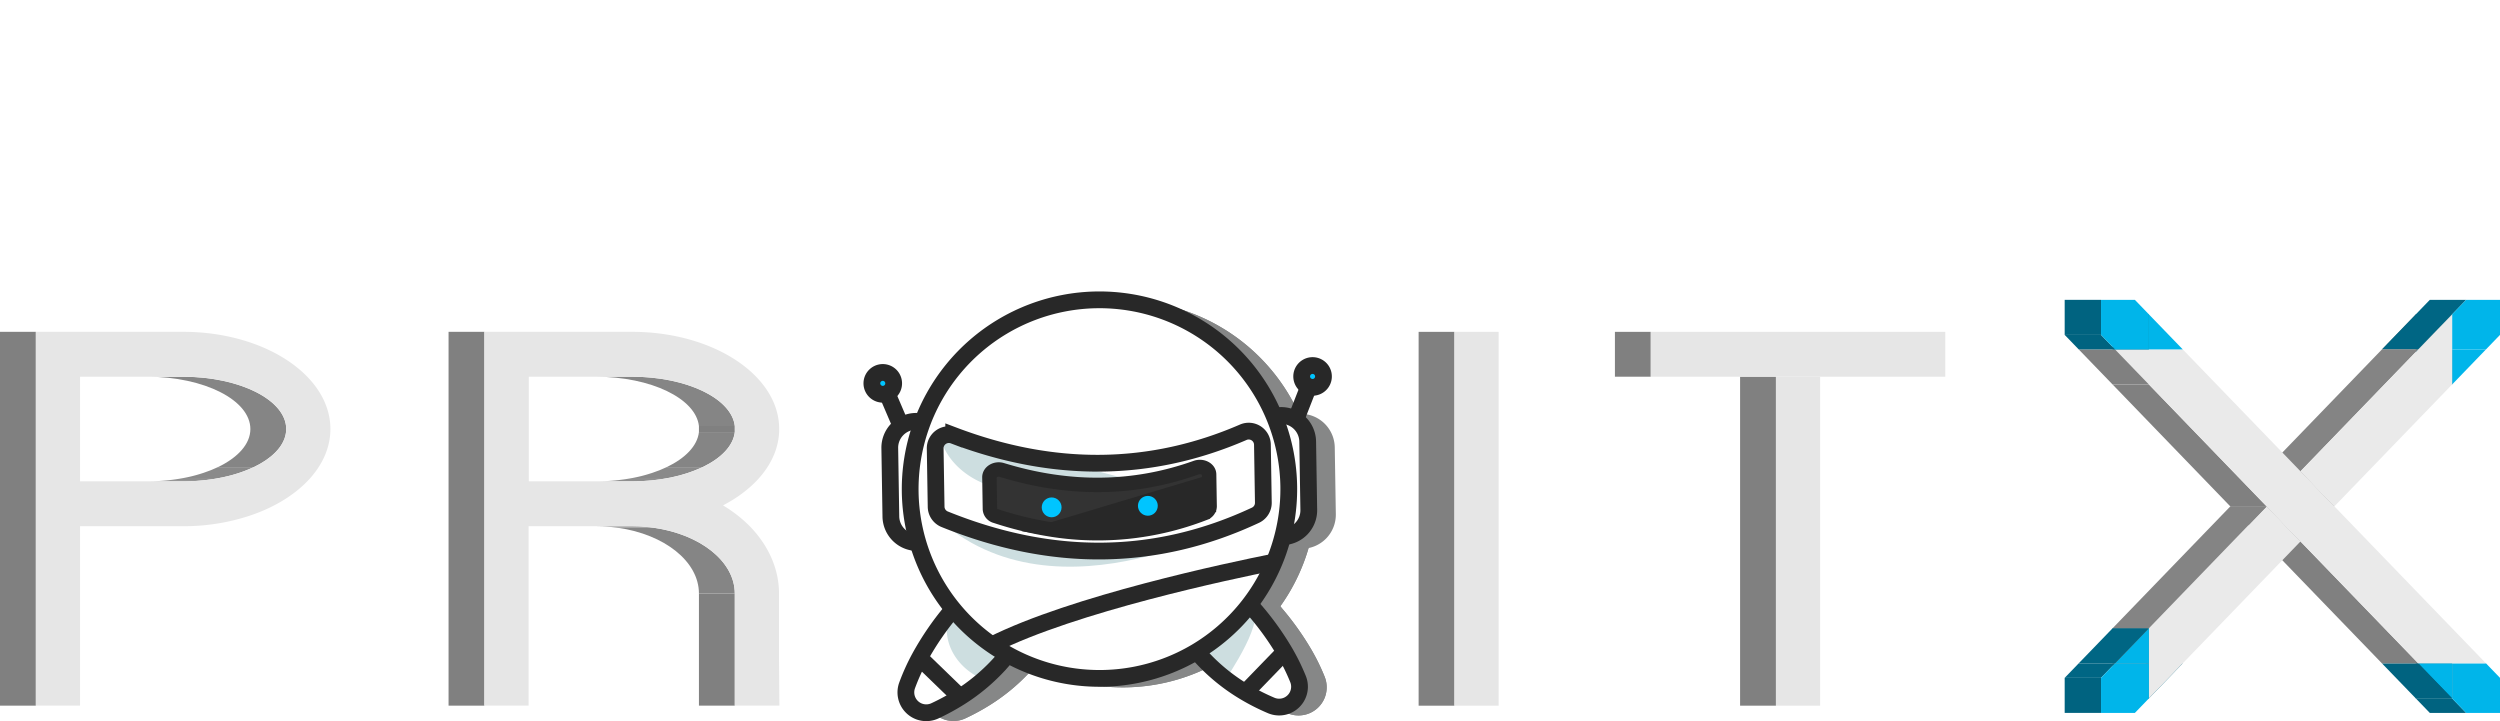 <svg xmlns="http://www.w3.org/2000/svg" xmlns:xlink="http://www.w3.org/1999/xlink" viewBox="0 0 1376.74 397.21"><defs><style>.cls-1,.cls-27{fill:none;}.cls-2{isolation:isolate;}.cls-3{fill:#006d8e;}.cls-4{fill:#006380;}.cls-5{fill:#00b5ea;}.cls-6{fill:#848484;}.cls-7{fill:#006684;}.cls-8{fill:gray;}.cls-9{fill:#eaeaea;}.cls-10{fill:#8e8e8e;}.cls-11{fill:#868787;stroke:#868787;stroke-width:9.03px;}.cls-11,.cls-26,.cls-27,.cls-28,.cls-31,.cls-32{stroke-miterlimit:10;}.cls-12{fill:#e6e6e6;}.cls-13{clip-path:url(#clip-path);}.cls-14{fill:#8f8f8f;}.cls-15{clip-path:url(#clip-path-2);}.cls-16{fill:#8a8a8a;}.cls-17{fill:#858585;}.cls-18{clip-path:url(#clip-path-3);}.cls-19{clip-path:url(#clip-path-4);}.cls-20{clip-path:url(#clip-path-5);}.cls-21{clip-path:url(#clip-path-6);}.cls-22{clip-path:url(#clip-path-7);}.cls-23{clip-path:url(#clip-path-8);}.cls-24{clip-path:url(#clip-path-9);}.cls-25{clip-path:url(#clip-path-10);}.cls-26,.cls-29{fill:#fff;}.cls-26,.cls-27,.cls-28,.cls-31,.cls-32{stroke:#282828;}.cls-26,.cls-27,.cls-28{stroke-width:9.23px;}.cls-28,.cls-33{fill:#00c5ff;}.cls-30{fill:#cddee0;}.cls-31{fill:#333;stroke-width:7.96px;}.cls-32{fill:#282828;stroke-width:7.08px;}</style><clipPath id="clip-path"><path class="cls-1" d="M100.84,265.08H81.1c2.33,0,4.63-.06,6.91-.22h19.74C105.47,265,103.17,265.08,100.84,265.08Z"/></clipPath><clipPath id="clip-path-2"><path class="cls-1" d="M107.75,264.86H88c28.08-1.72,49.87-13.87,49.87-28.61,0-15.9-25.42-28.79-56.78-28.79h19.74c31.36,0,56.78,12.89,56.78,28.79C157.62,251,135.83,263.14,107.75,264.86Z"/></clipPath><clipPath id="clip-path-3"><path class="cls-1" d="M404.64,326.85H384.9c0-17.74-19.12-32.58-44.59-36.2h19.74C385.52,294.27,404.64,309.11,404.64,326.85Z"/></clipPath><clipPath id="clip-path-4"><path class="cls-1" d="M360.05,290.65H340.31l-2.18-.28h19.74Z"/></clipPath><clipPath id="clip-path-5"><path class="cls-1" d="M357.87,290.37H338.13c-.79-.09-1.52-.16-2.24-.22h19.74C356.36,290.21,357.08,290.28,357.87,290.37Z"/></clipPath><clipPath id="clip-path-6"><path class="cls-1" d="M355.63,290.15H335.89c-.79-.09-1.52-.12-2.24-.18l-1.16-.06h19.74l1.16.06C354.11,290,354.84,290.06,355.63,290.15Z"/></clipPath><clipPath id="clip-path-7"><path class="cls-1" d="M352.23,289.91H332.49a11.66,11.66,0,0,0-1.18-.06h19.74A11.66,11.66,0,0,1,352.23,289.91Z"/></clipPath><clipPath id="clip-path-8"><path class="cls-1" d="M351.05,289.85H331.31c-1.12,0-2.09-.07-3.09-.07H348C349,289.78,349.93,289.82,351.05,289.85Z"/></clipPath><clipPath id="clip-path-9"><path class="cls-1" d="M348,265.08H328.22c30.27,0,54.95-12,56.68-27.14h19.74C402.91,253.08,378.23,265.08,348,265.08Z"/></clipPath><clipPath id="clip-path-10"><path class="cls-1" d="M404.64,234.6H384.9c-1.73-15.14-26.41-27.14-56.68-27.14H348C378.23,207.46,402.91,219.46,404.64,234.6Z"/></clipPath></defs><title>Asset 40</title><g id="Layer_2" data-name="Layer 2"><g id="Layer_1-2" data-name="Layer 1"><g class="cls-2"><polygon class="cls-3" points="1358.1 165.12 1338.09 165.12 1356.74 165.12 1376.74 165.12 1358.1 165.12"/><polygon class="cls-4" points="1358.1 392.6 1338.09 392.6 1330.37 384.61 1350.38 384.61 1358.1 392.6"/><polygon class="cls-5" points="1369.02 365.3 1376.74 373.29 1376.74 392.6 1358.1 392.6 1350.38 384.61 1350.38 365.3 1369.02 365.3"/><polygon class="cls-3" points="1350.38 365.3 1330.37 365.3 1349.02 365.3 1369.02 365.3 1350.38 365.3"/><rect class="cls-4" x="1330.37" y="365.3" width="20.01" height="19.31"/><polygon class="cls-5" points="1369.02 192.41 1350.38 211.72 1350.38 192.41 1369.02 192.41"/><rect class="cls-4" x="1330.37" y="192.41" width="20.01" height="19.31"/><polygon class="cls-3" points="1350.38 192.41 1330.37 192.41 1349.02 192.41 1369.02 192.41 1350.38 192.41"/><rect class="cls-4" x="1330.37" y="173.12" width="20.01" height="19.3"/><polygon class="cls-6" points="1331.74 192.41 1311.73 192.41 1330.37 173.12 1350.38 173.12 1331.74 192.41"/><polygon class="cls-7" points="1331.74 192.41 1311.73 192.41 1338.09 165.12 1358.1 165.12 1331.74 192.41"/><polygon class="cls-5" points="1376.74 165.12 1376.74 184.42 1369.02 192.41 1350.38 192.41 1350.38 173.12 1331.74 192.41 1358.1 165.12 1376.74 165.12"/><polygon class="cls-5" points="1350.38 365.3 1350.38 384.61 1331.73 365.3 1350.38 365.3"/><polygon class="cls-4" points="1350.38 384.61 1330.37 384.61 1311.72 365.3 1331.73 365.3 1350.38 384.61"/><polygon class="cls-3" points="1331.73 365.3 1311.72 365.3 1330.37 365.3 1350.38 365.3 1331.73 365.3"/><polygon class="cls-6" points="1266.89 259.54 1246.89 259.54 1311.73 192.41 1331.74 192.41 1266.89 259.54"/><polygon class="cls-8" points="1285.54 278.85 1265.54 278.85 1246.89 259.54 1266.89 259.54 1285.54 278.85"/><polygon class="cls-9" points="1331.74 192.41 1350.38 173.12 1350.38 192.41 1350.38 211.72 1285.54 278.85 1266.89 259.54 1331.74 192.41"/><polygon class="cls-8" points="1331.73 365.3 1311.72 365.3 1246.86 298.17 1266.87 298.17 1331.73 365.3"/><polygon class="cls-8" points="1266.87 298.17 1246.86 298.17 1228.22 278.87 1248.23 278.87 1266.87 298.17"/><polygon class="cls-7" points="1183.39 384.61 1163.38 384.61 1182.03 365.3 1202.03 365.3 1183.39 384.61"/><rect class="cls-8" x="1163.38" y="365.3" width="20.01" height="19.31"/><polygon class="cls-9" points="1183.39 346 1248.23 278.87 1266.87 298.17 1202.03 365.3 1183.39 384.61 1183.39 365.3 1183.39 346"/><polygon class="cls-6" points="1183.39 346 1163.38 346 1228.22 278.87 1248.23 278.87 1183.39 346"/><rect class="cls-8" x="1163.38" y="346" width="20.01" height="19.31"/><polygon class="cls-8" points="1248.23 278.87 1228.22 278.87 1163.38 211.72 1183.39 211.72 1248.23 278.87"/><polygon class="cls-10" points="1183.39 192.41 1163.38 192.41 1182.03 192.41 1202.03 192.41 1183.39 192.41"/><polygon class="cls-3" points="1164.74 365.3 1144.73 365.3 1163.38 365.3 1183.39 365.3 1164.74 365.3"/><polygon class="cls-5" points="1183.39 346 1183.39 365.3 1164.74 365.3 1183.39 346"/><polygon class="cls-7" points="1164.74 365.3 1144.73 365.3 1163.38 346 1183.39 346 1164.74 365.3"/><polygon class="cls-9" points="1202.03 192.41 1266.87 259.54 1285.54 278.85 1350.38 346 1369.02 365.3 1350.38 365.3 1331.73 365.3 1266.87 298.17 1248.23 278.87 1183.39 211.72 1164.74 192.41 1183.39 192.41 1202.03 192.41"/><polygon class="cls-8" points="1183.39 211.72 1163.38 211.72 1144.73 192.41 1164.74 192.41 1183.39 211.72"/><polygon class="cls-10" points="1164.74 192.41 1144.73 192.41 1163.38 192.41 1183.39 192.41 1164.74 192.41"/><rect class="cls-4" x="1137.01" y="373.29" width="20.01" height="19.3"/><polygon class="cls-7" points="1157.02 373.29 1137.01 373.29 1144.73 365.3 1164.74 365.3 1157.02 373.29"/><polygon class="cls-5" points="1202.03 365.3 1183.39 384.61 1175.67 392.6 1157.02 392.6 1157.02 373.29 1164.74 365.3 1183.39 365.3 1183.39 384.61 1202.03 365.3"/></g><g class="cls-2"><polygon class="cls-5" points="1183.39 173.12 1202.03 192.41 1183.39 192.41 1183.39 173.12"/><rect class="cls-4" x="1163.38" y="173.12" width="20.01" height="19.3"/><polygon class="cls-4" points="1164.74 192.41 1144.73 192.41 1137.01 184.42 1157.02 184.42 1164.74 192.41"/><polygon class="cls-3" points="1157.02 165.12 1137.01 165.12 1155.66 165.12 1175.67 165.12 1157.02 165.12"/><rect class="cls-4" x="1137.01" y="165.12" width="20.01" height="19.31"/><polygon class="cls-5" points="1175.67 165.12 1183.39 173.12 1183.39 192.41 1164.74 192.41 1157.02 184.42 1157.02 165.12 1175.67 165.12"/></g><path class="cls-11" d="M711.84,294.63a5.9,5.9,0,0,0,5.28,3.05,14.26,14.26,0,0,0,14-14.49l-.59-36.8a14.27,14.27,0,0,0-14.49-14,6,6,0,0,0-4.22,1.86"/><path class="cls-11" d="M525.63,297.62h0a5.92,5.92,0,0,1-5.17,3.22,14.26,14.26,0,0,1-14.49-14L505.38,250a14.24,14.24,0,0,1,14-14.48,5.88,5.88,0,0,1,4.27,1.72"/><path class="cls-11" d="M698.71,333.58l1.11,1.24a153.53,153.53,0,0,1,18.29,24.92,110.92,110.92,0,0,1,7.22,14.71,11,11,0,0,1-14.46,14.19,118.71,118.71,0,0,1-13.93-7,104.08,104.08,0,0,1-23-18.4h0c-1.07-1.14-2.11-2.31-3.14-3.52"/><line class="cls-11" x1="718.12" y1="359.73" x2="696.94" y2="381.6"/><path class="cls-11" d="M568.8,361.24l-.06.07q-2.54,3.18-5.27,6.09a104.21,104.21,0,0,1-20.15,16.67,120.4,120.4,0,0,1-13.7,7.48,11,11,0,0,1-14.91-13.72,111.06,111.06,0,0,1,6.74-14.94,154.66,154.66,0,0,1,18.29-26.44l.27-.33"/><line class="cls-11" x1="543.32" y1="384.07" x2="521.45" y2="362.89"/><path class="cls-11" d="M516.38,273.68a102,102,0,1,1,154,86.07l-.21.12a102,102,0,0,1-153.83-86.19Z"/><path class="cls-11" d="M699.32,286.15s-103.84,61.69-169,.85C590.31,307.7,646.42,306.14,699.32,286.15Z"/><path class="cls-11" d="M568.29,362.25a104.71,104.71,0,0,1-14.16,11.56c-12.64-6-20.19-18.72-17.53-31.4a24.66,24.66,0,0,1,1.2-4c.06-.14.12-.28.17-.42,0,.06.11.11.17.17q4,4.1,8.37,7.92l1.06.93.64.55,1.36,1.15.26.22,1.56,1.28.22.18,1.3,1,1,.77c.24.2.5.39.75.58s.74.58,1.11.85.54.42.82.62.65.49,1,.73l1.1.82q1.8,1.29,3.63,2.55l2.06,1.39,2.09,1.37c.47.32,1,.62,1.45.93Z"/><path class="cls-11" d="M699.31,334.76s-15.91,18.58-27.89,25c0,0,9.62,11.93,14.84,14.77C686.26,374.54,710.53,339.36,699.31,334.76Z"/><path class="cls-11" d="M698.71,333.58l1.11,1.24a153.53,153.53,0,0,1,18.29,24.92,110.92,110.92,0,0,1,7.22,14.71,11,11,0,0,1-14.46,14.19,118.71,118.71,0,0,1-13.93-7,104.08,104.08,0,0,1-23-18.4h0c-1.07-1.14-2.11-2.31-3.14-3.52"/><line class="cls-11" x1="718.12" y1="359.73" x2="696.94" y2="381.6"/><path class="cls-11" d="M568.8,361.24l-.06.07q-2.54,3.18-5.27,6.09a104.21,104.21,0,0,1-20.15,16.67,120.4,120.4,0,0,1-13.7,7.48,11,11,0,0,1-14.91-13.72,111.06,111.06,0,0,1,6.74-14.94,154.66,154.66,0,0,1,18.29-26.44l.27-.33"/><line class="cls-11" x1="543.32" y1="384.07" x2="521.45" y2="362.89"/><path class="cls-11" d="M599.31,257.61,649.82,271q-10.8,2.25-21.51,3.42a210.66,210.66,0,0,1-44.19.24q-8.86-.88-17.66-2.54c-17.81-3.34-31.09-14.9-34.24-29.06Z"/><path class="cls-11" d="M516.38,273.68a102,102,0,1,1,154,86.07l-.21.12a102,102,0,0,1-153.83-86.19Z"/><path class="cls-11" d="M534.94,288.26q87.33,35.34,167.46-2.17a7.35,7.35,0,0,0,4.23-6.79l-.5-31.21a7.37,7.37,0,0,0-10.33-6.63q-74.87,32.46-156,1.74a7.38,7.38,0,0,0-10,7l.5,31.33A7.38,7.38,0,0,0,534.94,288.26Z"/><path class="cls-11" d="M677.41,264.12l.28,17.13a4.09,4.09,0,0,1-2.86,3.74l-.76.29a158.05,158.05,0,0,1-82.41,8.39,187.61,187.61,0,0,1-29.25-7.16,4.13,4.13,0,0,1-3.08-3.68l-.28-17.2c0-2.87,3.46-4.88,6.72-3.87q54.39,16.71,104.72-1.27C673.74,259.33,677.37,261.22,677.41,264.12Z"/><path class="cls-11" d="M677.48,268l.21,13a34.16,34.16,0,0,1-3.62,4.31,158.05,158.05,0,0,1-82.41,8.39Z"/><circle class="cls-11" cx="644.41" cy="281.03" r="5.34"/><circle class="cls-11" cx="592.59" cy="281.86" r="5.34"/><path class="cls-11" d="M560.41,356c43.82-22.1,128-39.89,152.09-44.69"/><g class="cls-2"><rect class="cls-8" x="958.26" y="207.45" width="19.74" height="181.16"/><polygon class="cls-10" points="978 207.45 958.26 207.45 982.59 207.45 1002.34 207.45 978 207.45"/><rect class="cls-12" x="978" y="207.45" width="24.33" height="181.16"/></g><g class="cls-2"><rect class="cls-8" x="889.33" y="182.75" width="19.74" height="24.7"/><polygon class="cls-10" points="909.08 182.75 889.34 182.75 1051.52 182.75 1071.26 182.75 909.08 182.75"/><polygon class="cls-12" points="1071.26 182.75 1071.26 207.45 1002.34 207.45 978 207.45 909.08 207.45 909.08 182.75 1071.26 182.75"/></g><g class="cls-2"><rect class="cls-8" x="781.23" y="182.75" width="19.74" height="205.87"/><polygon class="cls-10" points="800.97 182.75 781.23 182.75 805.55 182.75 825.29 182.75 800.97 182.75"/><rect class="cls-12" x="800.97" y="182.75" width="24.32" height="205.87"/></g><g class="cls-2"><g class="cls-2"><g class="cls-13"><g class="cls-2"><path class="cls-14" d="M100.84,265.08H81.1c2.33,0,4.63-.06,6.91-.22h19.74c-2.28.16-4.58.22-6.91.22"/></g></g></g><g class="cls-2"><g class="cls-15"><g class="cls-2"><path class="cls-14" d="M107.75,264.86H88a103.13,103.13,0,0,0,13.12-1.63h19.74a103.13,103.13,0,0,1-13.12,1.63"/><path class="cls-16" d="M120.87,263.23H101.13a77.82,77.82,0,0,0,18.81-6h19.74a77.82,77.82,0,0,1-18.81,6"/><path class="cls-17" d="M139.68,257.28H119.94c11-5.26,17.94-12.73,17.94-21,0-15.9-25.42-28.79-56.78-28.79h19.74c31.36,0,56.78,12.89,56.78,28.79,0,8.3-6.9,15.77-17.94,21"/></g></g></g><polygon class="cls-10" points="44.07 265.08 24.33 265.08 81.1 265.08 100.84 265.08 44.07 265.08"/><polygon class="cls-10" points="19.74 182.73 0 182.73 81.1 182.73 100.84 182.73 19.74 182.73"/><rect class="cls-8" y="182.73" width="19.74" height="205.87"/><path class="cls-12" d="M100.84,182.73c44.78,0,81.11,24,81.11,53.52,0,20.95-18.24,39.11-44.84,47.87a115.4,115.4,0,0,1-36.27,5.66H44.07v98.81H19.74V182.73Zm6.91,82.13c28.08-1.72,49.87-13.87,49.87-28.61,0-15.9-25.42-28.79-56.78-28.79H44.07v57.62h56.77c2.33,0,4.63-.06,6.91-.22"/></g><g class="cls-2"><rect class="cls-8" x="384.9" y="326.85" width="19.74" height="61.74"/><rect class="cls-8" x="384.9" y="234.6" width="19.74" height="3.35"/><g class="cls-2"><g class="cls-18"><g class="cls-2"><path class="cls-17" d="M404.64,326.85H384.9c0-17.74-19.12-32.58-44.59-36.2h19.74c25.47,3.62,44.59,18.46,44.59,36.2"/></g></g></g><g class="cls-2"><g class="cls-19"><g class="cls-2"><path class="cls-17" d="M360.05,290.65H340.31l-2.18-.28h19.74l2.18.28"/></g></g></g><g class="cls-2"><g class="cls-20"><g class="cls-2"><path class="cls-17" d="M357.87,290.37H338.13c-.79-.09-1.52-.16-2.24-.22h19.74c.73.06,1.45.13,2.24.22"/></g></g></g><g class="cls-2"><g class="cls-21"><g class="cls-2"><path class="cls-17" d="M355.63,290.15H335.89c-.79-.09-1.52-.12-2.24-.18l-1.16-.06h19.74l1.16.06c.72.06,1.45.09,2.24.18"/></g></g></g><g class="cls-2"><g class="cls-22"><g class="cls-2"><path class="cls-17" d="M352.23,289.91H332.49a11.66,11.66,0,0,0-1.18-.06h19.74a11.66,11.66,0,0,1,1.18.06"/></g></g></g><g class="cls-2"><g class="cls-23"><g class="cls-2"><path class="cls-17" d="M351.05,289.85H331.31c-1.12,0-2.09-.07-3.09-.07H348c1,0,2,0,3.09.07"/></g></g></g><g class="cls-2"><g class="cls-24"><g class="cls-2"><path class="cls-14" d="M348,265.08H328.22a107.19,107.19,0,0,0,20-1.84H368a107.19,107.19,0,0,1-20,1.84"/><path class="cls-16" d="M368,263.24H348.25a78.12,78.12,0,0,0,18.81-6H386.8a78.12,78.12,0,0,1-18.81,6"/><path class="cls-17" d="M386.8,257.28H367.06c10.29-4.89,17-11.72,17.84-19.34h19.74c-.87,7.62-7.55,14.45-17.84,19.34"/></g></g></g><g class="cls-2"><g class="cls-25"><g class="cls-2"><path class="cls-17" d="M404.64,234.6H384.9c-1.73-15.14-26.41-27.14-56.68-27.14H348c30.27,0,55,12,56.68,27.14"/></g></g></g><polygon class="cls-10" points="291.22 265.08 271.48 265.08 328.22 265.08 347.96 265.08 291.22 265.08"/><rect class="cls-8" x="247.02" y="182.73" width="19.74" height="205.87"/><path class="cls-12" d="M429,363.89l.21,24.7H404.64V326.85c0-17.74-19.12-32.58-44.59-36.2l-2.18-.28c-.79-.09-1.51-.16-2.24-.22s-1.52-.12-2.24-.18l-1.16-.06a11.66,11.66,0,0,0-1.18-.06c-1.12,0-2.09-.07-3.09-.07H291.09v98.81H266.77V182.73H348c43.48,0,79,22.58,81,50.91q.09,1.34.09,2.61c0,.9,0,1.76-.09,2.66-1.15,16-13,30.11-30.84,39.4a75.3,75.3,0,0,1,14.73,11.47C422.94,300.12,429,313,429,326.85Zm-81-98.81c30.27,0,55-12,56.68-27.14V234.6c-1.73-15.14-26.41-27.14-56.68-27.14H291.22v57.62H348"/><polygon class="cls-10" points="266.76 182.73 247.03 182.73 328.22 182.73 347.96 182.73 266.76 182.73"/></g><path class="cls-26" d="M701,292.45a6.06,6.06,0,0,0,5.4,3.13,14.58,14.58,0,0,0,14.34-14.81l-.6-37.63a14.58,14.58,0,0,0-4.44-10.24,14.73,14.73,0,0,0-2.18-1.74,14.55,14.55,0,0,0-8.19-2.36,6,6,0,0,0-4.31,1.9"/><line class="cls-27" x1="713.47" y1="231.39" x2="722.86" y2="207.34"/><path class="cls-28" d="M728.83,207.25a6,6,0,0,1-5.87,6.06,5.83,5.83,0,0,1-2.27-.4,6,6,0,1,1,8.14-5.66Z"/><path class="cls-26" d="M510.69,295.51h0a6,6,0,0,1-5.28,3.29,14.58,14.58,0,0,1-14.81-14.34l-.6-37.62a14.49,14.49,0,0,1,4.1-10.38,14.08,14.08,0,0,1,2.12-1.81,14.54,14.54,0,0,1,8.12-2.62,6,6,0,0,1,4.36,1.76"/><line class="cls-27" x1="496.32" y1="234.87" x2="486.16" y2="211.14"/><path class="cls-28" d="M492.14,211.05a6,6,0,0,1-3.62,5.58,5.86,5.86,0,0,1-2.26.48,6,6,0,1,1,5.88-6.06Z"/><path class="cls-29" d="M687.62,332.27l1.14,1.27A157,157,0,0,1,707.46,359a115.93,115.93,0,0,1,7.38,15,11.22,11.22,0,0,1-14.79,14.5,120.1,120.1,0,0,1-14.24-7.19,105.8,105.8,0,0,1-23.5-18.82h0q-1.65-1.76-3.22-3.6Z"/><line class="cls-1" x1="707.46" y1="359" x2="685.81" y2="381.36"/><path class="cls-29" d="M554.82,360.54l-.06.08c-1.72,2.16-3.52,4.23-5.38,6.22a106.85,106.85,0,0,1-20.6,17,122.52,122.52,0,0,1-14,7.64,11.22,11.22,0,0,1-15.25-14,115.39,115.39,0,0,1,6.9-15.27,158.08,158.08,0,0,1,18.69-27l.28-.33Z"/><line class="cls-1" x1="528.78" y1="383.88" x2="506.42" y2="362.23"/><path class="cls-29" d="M501.24,271a104.25,104.25,0,1,1,157.47,88l-.22.13A104.28,104.28,0,0,1,501.24,271Z"/><path class="cls-30" d="M688.25,283.79s-106.15,63.06-172.76.87C576.81,305.81,634.17,304.22,688.25,283.79Z"/><path class="cls-30" d="M554.31,361.58a107.21,107.21,0,0,1-14.48,11.81c-12.92-6.12-20.63-19.13-17.92-32.09a24.51,24.51,0,0,1,1.23-4.12c.06-.15.12-.29.17-.44l.17.18q4.11,4.18,8.56,8.1l1.08,1,.66.56,1.39,1.17.27.22c.53.45,1.06.88,1.59,1.31l.23.19,1.32,1.05,1,.79.77.6,1.13.86.84.64,1,.75,1.13.83c1.22.88,2.45,1.75,3.71,2.61.69.48,1.39.95,2.1,1.42l2.13,1.4,1.48.95Z"/><path class="cls-30" d="M688.23,333.47S672,352.47,659.72,359c0,0,9.84,12.2,15.18,15.1C674.9,374.14,699.71,338.17,688.23,333.47Z"/><path class="cls-27" d="M687.62,332.27l1.14,1.27A157,157,0,0,1,707.46,359a115.93,115.93,0,0,1,7.38,15,11.22,11.22,0,0,1-14.79,14.5,120.1,120.1,0,0,1-14.24-7.19,105.8,105.8,0,0,1-23.5-18.82h0q-1.65-1.76-3.22-3.6"/><line class="cls-27" x1="707.46" y1="359" x2="685.81" y2="381.36"/><path class="cls-27" d="M554.82,360.54l-.06.08c-1.72,2.16-3.52,4.23-5.38,6.22a106.85,106.85,0,0,1-20.6,17,122.52,122.52,0,0,1-14,7.64,11.22,11.22,0,0,1-15.25-14,115.39,115.39,0,0,1,6.9-15.27,158.08,158.08,0,0,1,18.69-27l.28-.33"/><line class="cls-27" x1="528.78" y1="383.88" x2="506.42" y2="362.23"/><path class="cls-30" d="M586,254.61l51.63,13.67q-11,2.3-22,3.5a216,216,0,0,1-45.18.24q-9-.91-18-2.6c-18.21-3.41-31.78-15.23-35-29.7Z"/><path class="cls-27" d="M501.24,271a104.25,104.25,0,1,1,157.47,88l-.22.13A104.28,104.28,0,0,1,501.24,271Z"/><path class="cls-27" d="M520.21,285.94q89.28,36.12,171.18-2.21a7.53,7.53,0,0,0,4.33-7l-.51-31.9a7.55,7.55,0,0,0-10.57-6.78q-76.51,33.18-159.44,1.78A7.54,7.54,0,0,0,515,247.05l.52,32A7.52,7.52,0,0,0,520.21,285.94Z"/><path class="cls-31" d="M665.85,261.26l.28,17.52a4.17,4.17,0,0,1-2.91,3.82l-.78.3a161.73,161.73,0,0,1-84.24,8.58,193.88,193.88,0,0,1-29.91-7.33,4.19,4.19,0,0,1-3.14-3.76l-.28-17.58c0-2.93,3.53-5,6.86-4q55.6,17.08,107-1.29C662.1,256.37,665.81,258.3,665.85,261.26Z"/><path class="cls-32" d="M665.92,265.2l.21,13.29a34.78,34.78,0,0,1-3.69,4.41,161.73,161.73,0,0,1-84.24,8.58Z"/><circle class="cls-33" cx="632.12" cy="278.55" r="5.46"/><circle class="cls-33" cx="579.14" cy="279.4" r="5.46"/><path class="cls-27" d="M546.25,355.16c44.8-22.58,130.84-40.76,155.47-45.68"/><path class="cls-29" d="M131.11,133.2c10.58-2.39,392.1-142.64,1085.94-33.71C1217,86.89,829.1-138.06,131.11,133.2Z"/></g></g></svg>